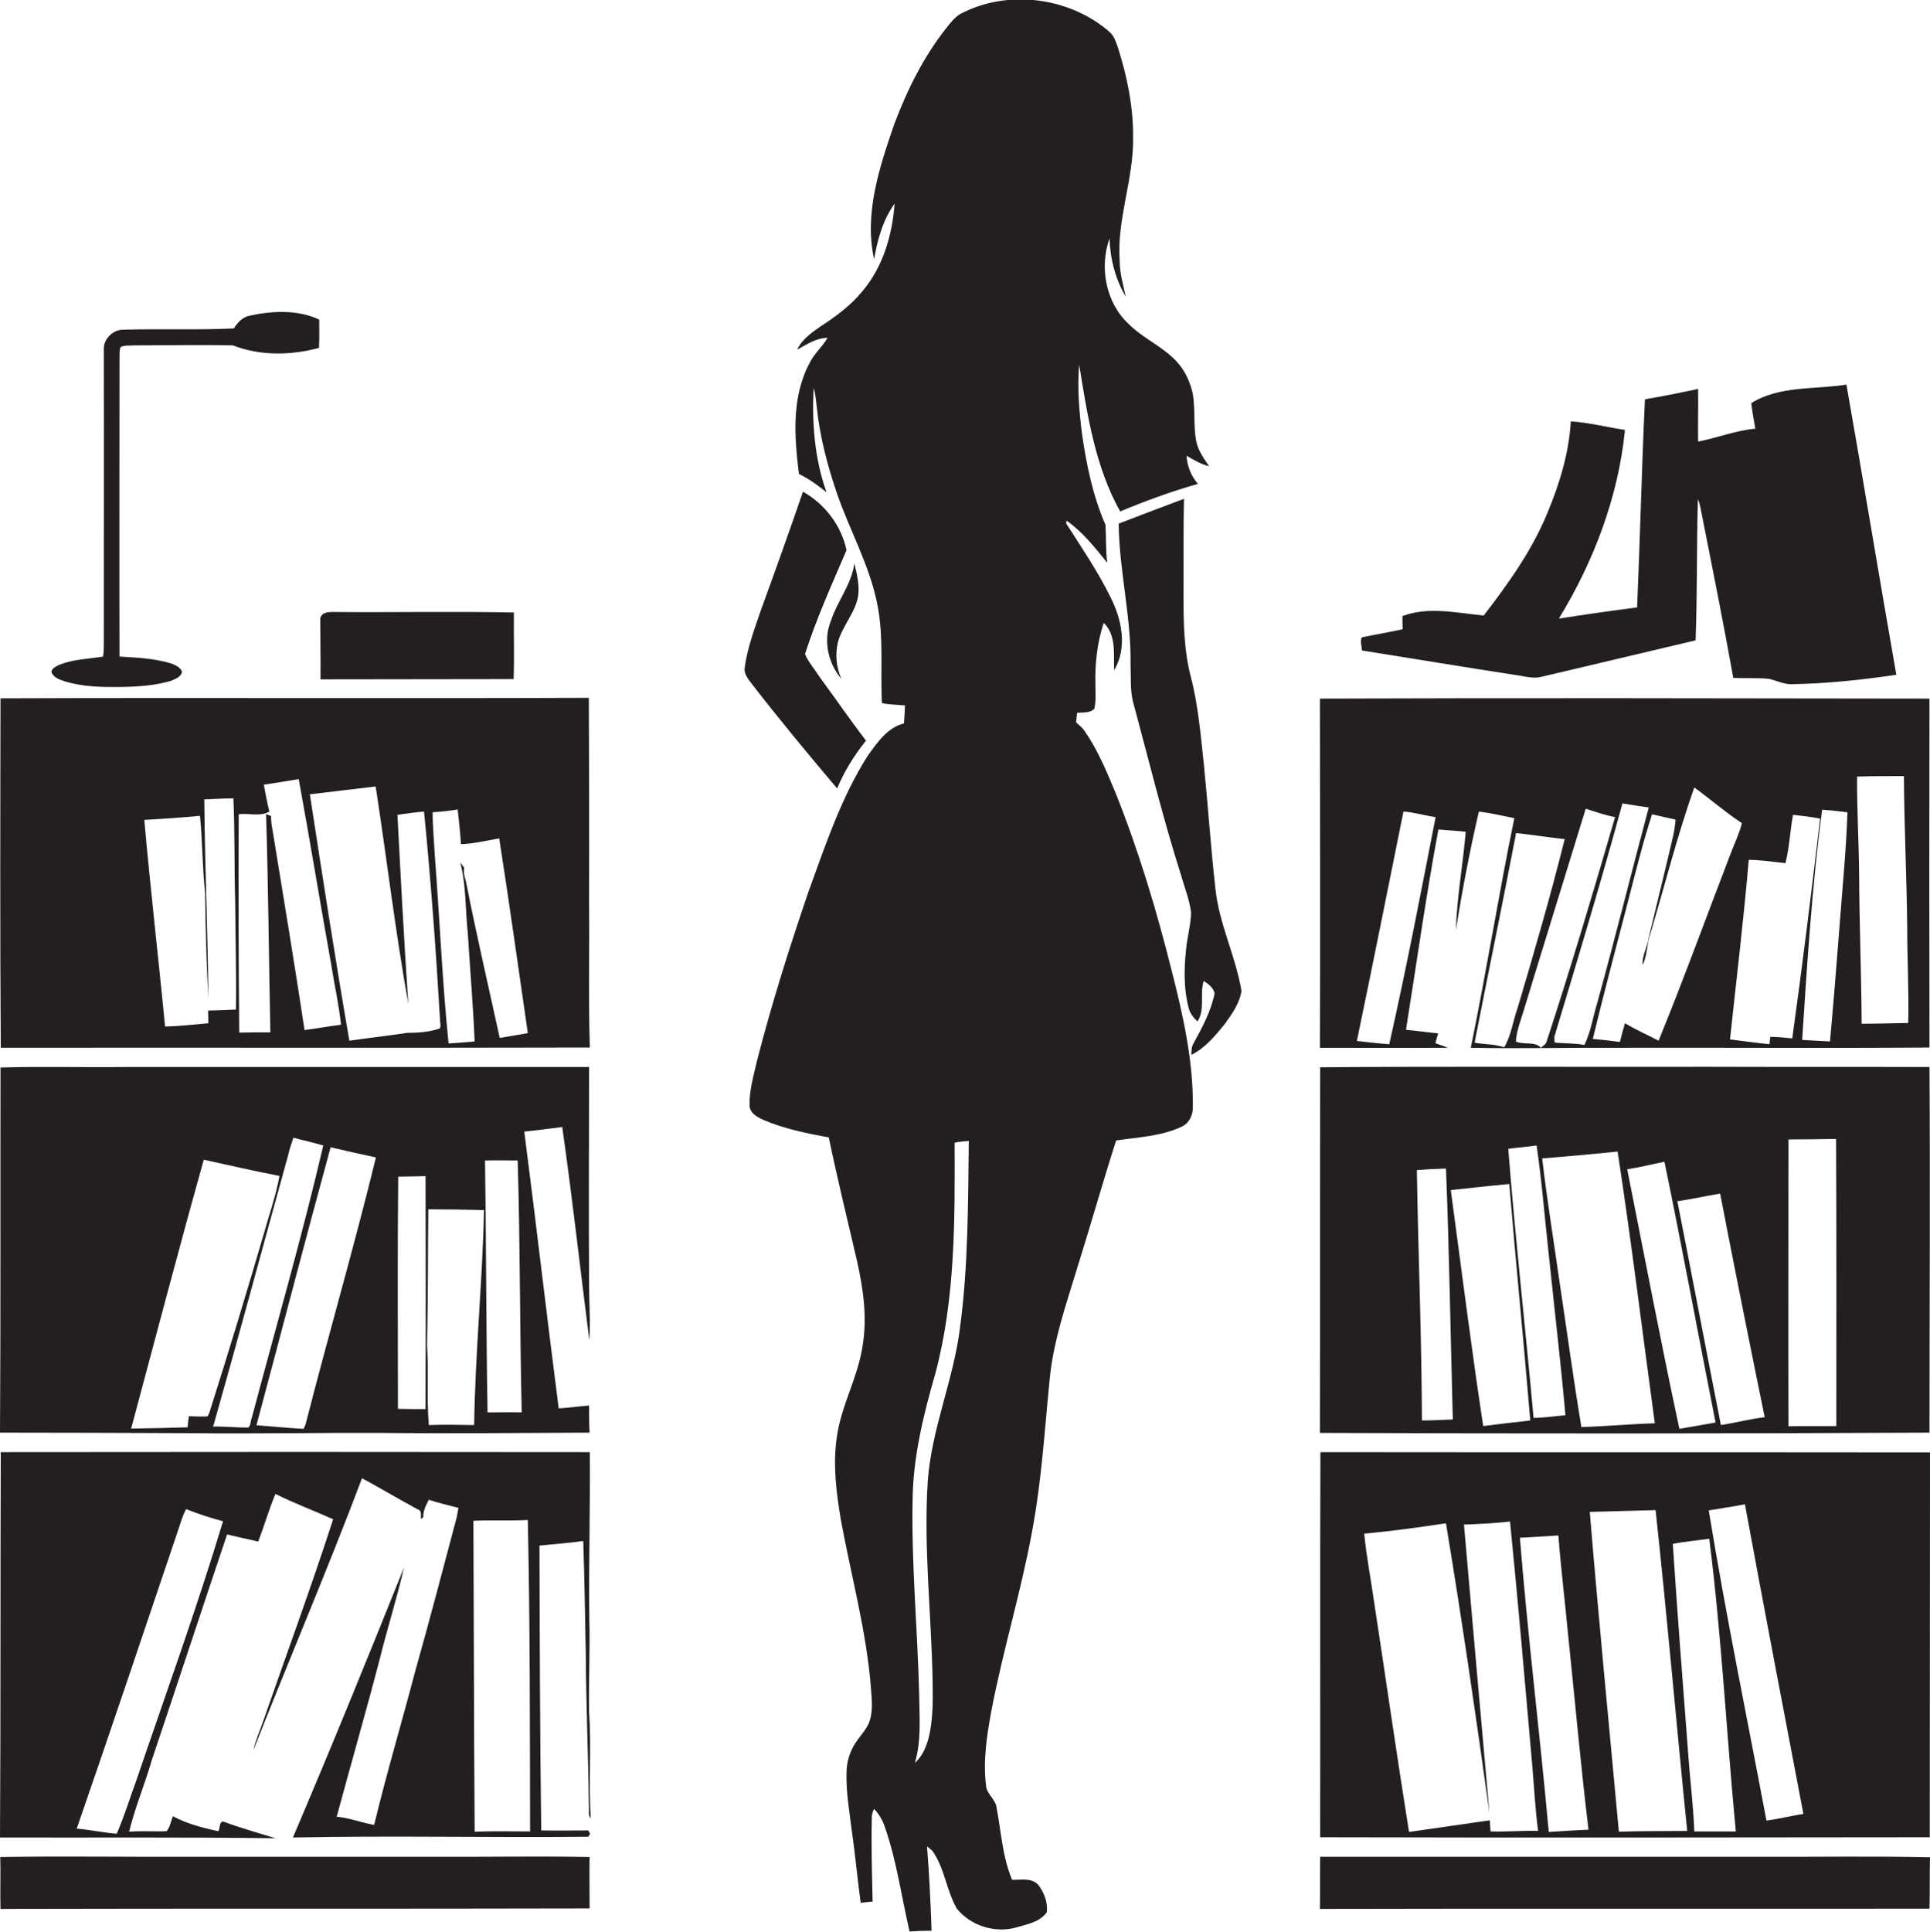 <?xml version="1.0" encoding="utf-8"?>
<!-- Generator: Adobe Illustrator 19.2.0, SVG Export Plug-In . SVG Version: 6.00 Build 0)  -->
<svg version="1.1" id="Layer_1" xmlns="http://www.w3.org/2000/svg" xmlns:xlink="http://www.w3.org/1999/xlink" x="0px" y="0px"
	 viewBox="0 0 762.4 763" enable-background="new 0 0 762.4 763" xml:space="preserve">
<g>
	<path fill="#231F20" d="M440.7,313.2c-3.5-8.4-7-16.9-12.2-24.4c-0.9-1.4-2.2-2.4-3.4-3.5c0.1-1.3,0.2-2.5,0.4-3.8
		c2.2-0.2,5.1,0.2,6.8-1.6c0.7-3.2,0.4-6.4,0.4-9.6c-0.2-8.2,0.7-16.5,3.3-24.3c5,4.8,3.9,12.4,4.1,18.7c5.4-9,3-20.2-1.5-29
		c-5-10.1-11.3-19.4-17.4-28.9c0-0.3,0.1-0.9,0.1-1.2c6.4,4.5,11.3,10.7,16.1,16.7c-0.7-5-0.4-10-0.7-15c-5-11.4-7.5-23.7-9.3-36
		c-1.1-9-1.9-18.2-1.1-27.3c3.2,19.8,6.3,40.3,16.2,58c10-4.2,20.2-7.9,30.7-10.9c-2.7-3.1-4.2-7-4.5-11.1c2.9,1.6,5.7,3.4,8.9,4.1
		c-2.1-3.1-4.4-6.3-5.1-10c-1.1-6.1-0.3-12.4-1.3-18.5c-1-4.6-3-9.1-6.2-12.6c-5.5-6.1-13.3-9.2-19.1-15
		c-9.1-8.4-11.7-22.4-7.6-33.9c0.2,8.1,2.3,16.1,6.4,23.1c-1-4.7-2.4-9.3-2.4-14.1c-1.2-16.6,5.6-32.4,5.3-48.9
		c0.1-11.9-2.3-23.8-5.9-35.1c-0.8-2.3-1.5-4.8-3.4-6.5c-15.9-13.8-40.4-17-59.1-7c-2.2,1.4-3.8,3.5-5.4,5.5
		c-9,11.4-15.5,24.5-20.6,38.1c-5.8,16.9-11.9,35.2-7.9,53.2c1.3-7.7,3.5-15.6,8.1-22c-0.9,12.4-4.6,25.1-12.8,34.7
		c-4.5,5.5-10.3,9.8-16.3,13.7c-3.6,2.5-7.5,5.2-9.4,9.3c3.8-2.1,7.5-4.6,12-4.7c-2,3.6-5.3,6.2-7.1,10c-7.2,13.5-6,29.2-4.2,43.8
		c4,1.9,7.5,4.5,10.9,7.2c-4.7-13.1-5.8-27.3-5.1-41.2c0.8,2.6,1,5.3,1.3,8c1.2,11.3,4.1,22.3,7.7,33c5,14.8,13,28.7,16.1,44.1
		c2.7,13,1.2,26.3,1.9,39.4c3,0.6,6,0.6,9.1,0.9c-0.1,2.4-0.2,4.7-0.4,7.1c-6.5,1.6-10.5,7.5-14.2,12.6
		c-10.6,16.6-16.8,35.4-23.5,53.8c-7.5,21.9-14.5,44.1-20.3,66.6c-1.3,5.8-3.1,11.6-3,17.6c-0.1,3.2,3,4.9,5.5,6
		c8.2,3.5,17.1,5.3,25.8,6.9c3.4,16.4,7.4,32.7,11.2,49c2.4,10.8,4,22,2.2,33c-1.8,12.8-8.7,24.1-10.3,36.9
		c-1.5,10.8-0.1,21.6,1.7,32.3c4.1,22.3,10.2,44.2,11.9,66.9c0.3,4,0.7,8-0.4,11.9c-1,3.5-3.8,6.1-5.8,9.2
		c-2.3,3.5-3.5,7.7-3.5,11.9c-0.2,7.7,1.2,15.3,2.1,22.9c1.4,9.4,2.2,18.9,3.5,28.3c1.6-0.2,3.1-0.4,4.7-0.5
		c-0.2-11-0.6-21.9-0.3-32.9c-0.1-1.3,0.3-2.6,0.9-3.7c1.9,2,3.3,4.4,4.2,7c4.7,13.4,6.6,27.6,9.8,41.4c2.9-0.2,5.8-0.3,8.7-0.3
		c-0.4-11.1-0.9-22.2-1.8-33.3c0.5,0.4,1.5,1.2,2,1.6c5,6.9,5.6,15.8,9.8,23c5.4,6.8,15.4,9.9,23.8,7.3c4.2-1.2,9.1-2.1,11.7-5.9
		c0.5-3.7-1-7.6-3.2-10.6c-2.6-3.2-7-2.1-10.5-2.2c-3.8-9-4.3-18.8-6.1-28.3c-0.3-3.5-4-5.5-4.2-9c-1.2-9.7,0.3-19.4,2-28.8
		c4.5-23.9,11.7-47.1,16.1-71c3.8-19.8,5-40,7-60.1c1.4-15.5,6.6-30.2,11.1-45c5.2-16.6,9.9-33.3,15.2-49.8
		c8.6-1.3,17.7-1.6,25.8-5.4c3-1.3,4.6-4.6,4.5-7.8c0.2-18.3-3.9-36.4-8.4-54C456.9,359.6,449.8,336,440.7,313.2z M379.2,524.6
		c-2.6,20.5-11.2,39.7-12.7,60.3c-1.7,26.2,1.4,52.3,1.9,78.5c0.1,7.7,0.3,15.5-1.6,23.1c-1,3.6-2.5,7.2-5.4,9.7
		c2.6-8.7,1.8-17.8,1.7-26.8c-0.6-25.7-3.1-51.3-2.6-77c0.2-17.1,4.3-33.7,9-50c7.9-29.6,7.7-60.6,7.6-91.1c1.8-0.5,3.8-0.5,5.6-0.7
		C382.4,475.3,382.5,500.1,379.2,524.6z"/>
	<path fill="#231F20" d="M25.3,269c7.3,2.3,15,2.4,22.5,2.3c6.6-0.1,13.3-0.5,19.7-2.4c1.7-0.7,4-1.5,4.4-3.6
		c-0.7-1.9-2.9-2.8-4.7-3.4c-6.5-1.9-13.3-2.2-20-2.6c-0.1-39,0-77.9,0-116.9c0.1-1.8-0.2-3.7,0.4-5.3c1.6-0.9,3.6-0.5,5.3-0.7
		c13,0,26.1-0.3,39.1,0c10.8,4.2,22.9,4,34,1c0.2-3.7,0.1-7.5,0.1-11.2c-8.4-3.9-18.3-3.5-27.2-1.6c-2.9,0.5-5,2.6-6.5,5.1
		c-14.5,0.7-29.1,0.1-43.6,0.5c-4.2-0.1-8.1,3.8-7.8,8c0.1,38.7,0,77.3,0,116c0,1.7,0,3.4-0.3,5.1c-5.9,1-12,1-17.6,3.4
		c-1.1,0.6-2.5,1.2-2.8,2.6C21,267.6,23.4,268.3,25.3,269z"/>
	<path fill="#231F20" d="M598.8,266.6c3.3,0.4,6.7,1.6,10.1,0.7c20.3-4.8,40.6-9.6,60.9-14.4c0.7-18.5,0.4-37.1,0.9-55.7
		c0.9,1.8,1.1,3.8,1.5,5.7c4.3,21.6,8.6,43.2,12.5,64.8c4.7,0.3,9.4-0.1,14.1,0.4c3,0.7,5.9,2.2,9,2.1c13.8-0.2,27.6-1.7,41.3-3.7
		c-6.7-38.2-13-76.5-19.7-114.6c-12.6,2-26.3,0.3-37.6,7.3c0.4,3.4,1,6.7,1.6,10.1c-7.7,0.7-15,3.6-22.6,5.1
		c-0.1-6.9,0.1-13.8,0-20.8c-7,1.5-14,2.9-21,4.1c-1.3,27.4-1.9,54.8-3.1,82.2c-10.3,1.3-20.6,2.8-30.9,4.4
		c13.8-22.6,23.5-48.1,26.1-74.5c-7.1-1.1-14.2-2.9-21.4-3.4c-0.7,12.5-4.4,24.6-9.2,36.1c-6.1,14.9-15.5,28-25.2,40.6
		c-10.6-1-21.7-3.7-32.1,0.2c0,1.7,0,3.5,0.1,5.2c-5.4,1.2-10.8,2.1-16.1,3.2c-0.9,1.5,0,3.5,0,5.2
		C558.2,260.1,578.5,263.5,598.8,266.6z"/>
	<path fill="#231F20" d="M330.7,311.4c2.8-6.8,6.8-13.2,11.4-18.9c-6.3-8.2-12.2-16.8-18.3-25.1c-1.9-3-4.4-5.8-5.8-9.1
		c4.5-14,10.6-27.5,16.4-41c-2-9.7-8.6-18.3-17.2-23.1c-5.4,15.7-11,31.4-16.7,47c-2.5,7.3-5.2,14.6-6.3,22.3
		c-0.5,2.6,1.4,4.7,2.8,6.6C307.9,284.2,319.2,297.8,330.7,311.4z"/>
	<path fill="#231F20" d="M475.6,302.3c-1.3-11.7-2.2-23.5-5.2-35c-2.8-10.7-2.9-21.9-2.9-32.9c0.1-12.5-0.1-25,0.2-37.4
		c-8.6,3.2-17.2,6.5-25.8,9.8c0.2,18.6,5,36.9,4.7,55.6c0.2,4.8-0.2,9.8,0.9,14.5c6.2,22.9,11.8,46,19,68.6c1.4,5,3.4,9.8,4,14.9
		c-0.1,5-1.6,9.9-2,14.9c-0.8,7.5-0.9,15.2,1,22.6c0.5,2.2,1.9,4,3.5,5.5c3.2-4.6,0.8-10.8,2.5-16c1.8,1.2,3.8,2.6,4.3,4.9
		c-1.4,7-4.9,13.5-8.3,19.7c-0.9,1.4-0.8,3.1-0.9,4.6c5.5-2.7,9.5-7.6,13.3-12.3c2.8-3.9,5.8-8.1,6.5-13
		c-2.3-13.8-8.9-26.5-10.3-40.5C478.3,334.7,477.2,318.5,475.6,302.3z"/>
	<path fill="#231F20" d="M339,235.3c0.6-4.3-0.5-8.6-1.5-12.8c-1.1,8.3-6.8,15-9.3,22.8c-3.1,7.6-1.1,16.7,4.2,22.8
		c-2.1-4.5-2.5-9.7-1.4-14.5C332.8,247.1,337.9,242,339,235.3z"/>
	<path fill="#231F20" d="M126.6,268.3c25.4,0,50.9-0.1,76.3-0.1c0.3-8.8,0-17.5,0.1-26.3c-23.4-0.5-46.9,0-70.3-0.2
		c-2.2,0-5.5-0.3-6.2,2.5C126.5,252.3,126.7,260.3,126.6,268.3z"/>
	<path fill="#231F20" d="M233,413.7c-0.6-19.1-0.1-38.2-0.3-57.3c0.1-26.9,0-53.8-0.1-80.8c-77.5,0.3-155-0.1-232.4,0.2
		c-0.1,46-0.2,92,0.1,138C77.8,413.7,155.4,413.9,233,413.7z M180.8,319.7c0.5,4.5,1,9.1,1.3,13.7c5.1-0.2,10.1-1.4,15.1-2.3
		c4,25.6,7.6,51.3,11.3,76.9c-3.7,0.7-7.4,1.3-11.1,1.9c-4.4-20.2-9.1-40.3-13.1-60.6c-0.3-2.2-1.5-4.3-0.9-6.5
		c-0.5-0.8-1.1-1.5-1.6-2.2c2.4,9.1,2,18.7,3,28c0.9,14.3,2.1,28.5,2.7,42.7c-3.4,0.3-6.9,0.6-10.3,0.8c-2.5-24.5-3.5-49.1-5.4-73.7
		c-0.3-5.9-0.9-11.7-0.9-17.6C174.2,320.6,177.5,320.2,180.8,319.7z M148.4,310.6c4.4,28.6,7.8,57.4,12.9,85.9
		c-1.7-24.9-3-49.8-4.3-74.7c3.5-0.5,7-1,10.5-1.3c2.7,27.2,4.7,54.6,6.3,81.9c-0.1,1.2,0.6,2.6-0.1,3.8c-4.1,1.4-8.6,1.7-12.9,1.7
		c-7.6,1.2-15.2,2-22.8,3.1c-5.6-32.4-10.6-64.8-15.6-97.3C131.1,312.7,139.7,311.6,148.4,310.6z M94.3,321.6
		c4-0.6,8.5,1.1,12.1-1.1c-0.9-3.5-1.5-7-2.2-10.6c4.6-0.7,9.2-1.4,13.8-2.2c4.5,24.5,8.5,49.1,12.9,73.6c1.2,7.8,3,15.5,3.8,23.4
		c-4.8,0.6-9.6,1.5-14.4,2.1c-3.9-25.9-8.2-51.7-12.4-77.5c-0.4-2.3-0.9-4.6-0.8-7c-0.5-0.2-1.5-0.6-2-0.8
		c0.9,28.7,1.1,57.4,1.7,86.2c-4.1,0-8.2,0-12.3,0.1C94.2,379.1,94.2,350.4,94.3,321.6z M79,322.2c1,10.1,0.9,20.2,2,30.2
		c0.2,14,0.5,28,1.3,42c-0.2-26.2-1.4-52.4-1.6-78.7c3.8-0.1,7.6-0.4,11.5-0.4c0.6,13.7,0.3,27.4,0.7,41.1
		c0.1,14.1,0.5,28.2,0.3,42.3c-3.7,0.2-7.3,0.3-11,0.4c0,1.7,0.1,3.3,0.1,5c-5.7,0.5-11.4,1.2-17.1,1.3c-2.6-27.2-5.8-54.3-8.2-81.6
		C64.4,323.4,71.7,322.9,79,322.2z"/>
	<path fill="#231F20" d="M571.9,413.8c-1.6-0.7-3.3-1.2-4.9-1.8c0.4-1.3,0.7-2.6,1.1-3.9c-4.3-0.4-8.5-1-12.7-1.4
		c4.2-26.4,7.9-52.8,12.8-79.1c3.6,0.3,7.2,0.5,10.8,0.9c-1.1,13-3.5,25.9-3.9,38.9c2.5-15.7,5.5-31.4,9.1-46.9
		c4.7,0.6,9.3,1.7,14,2.6c-6.2,30.2-11,60.5-17.2,90.7c19.6,0.4,39.2-0.1,58.7,0c40.9-0.1,81.7,0.2,122.5-0.1
		c-0.1-45.9-0.1-91.9,0-137.8c-80.3-0.1-160.6-0.3-240.8,0c0,46,0.2,92,0,137.9C538.2,413.8,555.1,413.9,571.9,413.8z M733.6,306.7
		c6.1-0.2,12.3-0.2,18.5-0.2c0.1,19.9,1.1,39.9,1.3,59.8c0,12.5,0.7,25.1,0.4,37.7c-6.1,0.1-12.3,0.3-18.4,0.3
		c-0.1-19.6-0.9-39.3-1-58.9C734.3,332.5,733.5,319.6,733.6,306.7z M729.8,320.8c-0.5,14.9-2,29.8-3.1,44.6
		c-1.2,15.3-2.4,30.6-3.8,45.9c-3.7-0.2-7.3-0.4-11-0.6c2-30.4,3.9-60.7,7.9-90.9C723.3,320,726.5,320.4,729.8,320.8z M705.3,340.9
		c1.6-6.3,1.8-12.7,3-19.1c3.6,0.4,7.1,0.8,10.7,1.5c-3.4,29-7,57.9-11,86.8c-2.9-0.3-5.8-0.6-8.7-0.6c-0.1,0.7-0.2,2.2-0.3,2.9
		c-5.2-0.5-10.4-1.3-15.6-1.9c2.5-23.6,5.4-47.2,7.4-70.9C695.7,339.6,700.5,340.4,705.3,340.9z M661.9,323.7
		c-0.2,2.2-0.5,4.5-1,6.6c-3.1,13.4-6.4,26.7-9.6,40c-0.5,3.7-2.7,7-2.4,10.8c1.9-3.9,1.6-8.4,3.1-12.5
		c5.7-19.2,10.6-38.7,17.3-57.6c6.3,4.6,12.3,9.8,18.8,14.1c-1,4.1-2.9,7.9-4.4,11.9c-9.5,24.7-18.5,49.5-28.5,74
		c-4.4-2.3-9-4.3-13.3-6.9c-0.7,2.5-1.4,4.9-2,7.4c-3.6-0.5-7.2-0.9-10.7-1.2c4.3-17.8,9-35.4,13.6-53.1c3.1-11.9,6-23.9,9.8-35.6
		C655.8,322.3,658.8,323,661.9,323.7z M651.3,318.9c-6.8,25.6-13.2,51.2-20.2,76.7c-1.8,5.7-2.6,11.7-5.2,17.1
		c-3.9-0.8-7.9-0.5-11.8-1c0-0.5-0.1-1.7-0.1-2.2c9.2-30.6,18.5-61.3,26.9-92.2C644.3,317.9,647.8,318.4,651.3,318.9z M638,322.7
		c-8.6,29.6-17.4,59.2-27,88.5c-0.3,1.3-1.5,1.8-2.3,2.6c-2.3-2.7-6.8-1-9.9-2.5c0.3-4.2,1.9-8.2,3.1-12.2
		c8.1-26.6,16.4-53.2,24.5-79.7C630.3,320.6,634.1,322,638,322.7z M618.1,331.4c-5.6,22.5-12.1,44.8-18.7,67
		c-1.8,5-2.4,10.5-5.2,15.2c-3.8-1.3-7.8-1.1-11.7-1.8c5.4-27.6,11.1-55.1,16.4-82.8C605.3,329.7,611.7,330.7,618.1,331.4z
		 M554.4,320.5c4.3,0.3,8.4,1.6,12.7,2.2c-5.8,29.9-11.6,59.9-18.3,89.7c-4.3-0.3-8.5-0.8-12.8-1.3
		C542.3,380.9,548.3,350.7,554.4,320.5z"/>
	<path fill="#231F20" d="M150.9,565.9c27.4,0.3,54.7,0,82-0.1c-0.2-3.6-0.2-7.1-0.2-10.7c-4,0.3-8,0.9-12,1.1
		c-4.7-36.4-8.9-72.9-13.6-109.3c5-0.5,10-1.2,15-1.8c4,28,7.1,56.1,10.7,84.2c0.5-7.3-0.1-14.5-0.1-21.8c-0.2-28.7,0-57.4,0-86.1
		c-61.3,0-122.6,0-183.9,0c-16.2,0.2-32.4-0.3-48.6,0.2C0.1,469.6,0.3,517.7,0,565.8c24.9,0,49.9,0.1,74.8,0.2
		C100.2,566.3,125.5,565.8,150.9,565.9z M204.5,458.3c1,33.1,0.8,66.3,1.6,99.5c-4.5-0.1-9,0-13.5,0c-0.6-33.2-0.5-66.4-1-99.5
		C196,458.2,200.3,458.3,204.5,458.3z M169.2,477.6c7.3,0,14.6,0.1,22,0.3c-0.6,28.3-3.5,56.6-3.9,84.9c-6-0.1-11.9-0.2-17.9,0
		c-0.9-10.4,0-20.9-0.7-31.4C169.1,513.5,169,495.5,169.2,477.6z M157.3,464.7c3.6-0.1,7.2-0.1,10.8-0.2c0.1,30.7,0.1,61.3,0,92
		c-3.6,0-7.3,0-10.9-0.1C157.2,525.8,157,495.2,157.3,464.7z M148.5,457.1C140,492,129.9,526.6,121,561.4c-0.2,1-0.6,2-1.1,2.9
		c-6.2-0.3-12.4-1-18.6-1.4c9.8-36.6,19.3-73.3,29.3-109.8C136.5,454.5,142.5,455.8,148.5,457.1z M115.9,449.3
		c3.9,1.1,7.9,1.9,11.8,3.1c-8.4,36-18.7,71.6-28.2,107.4c-0.6,1.3-0.3,3.2-1.5,4c-4.6,0-9.2-0.5-13.8-0.4
		c10.1-35.6,19.7-71.4,29.6-107.1C114.3,454,115.1,451.7,115.9,449.3z M74.1,563.7c-7.4,0.2-14.8,0.4-22.3,0.5
		c9.5-35.4,18.8-70.9,28.7-106.2c10,2.2,19.9,4.5,29.9,6.4c-1.4,7.8-4.1,15.3-6.2,22.9c-6.7,22.9-13.6,45.7-20.8,68.4
		c-0.5,1.2-0.6,2.7-1.5,3.7c-2.4,0.1-4.8,0-7.3-0.1C74.4,560.8,74.2,562.3,74.1,563.7z"/>
	<path fill="#231F20" d="M762.2,421.4c-29.1-0.1-58.3,0-87.4-0.1c-51.1,0.1-102.2-0.2-153.3,0.2c-0.1,48.1,0,96.3-0.1,144.4
		c80.3,0.3,160.6,0.3,240.8-0.1C762.2,517.6,762.5,469.5,762.2,421.4z M561.7,561c-0.1-33-1.5-66-2-98.9c3.8-0.3,7.7-0.5,11.5-0.6
		c1.3,33,1.8,66.1,2.7,99.1C569.9,560.7,565.8,561,561.7,561z M585.9,563.2c-4.7-31-8.6-62.1-12.8-93.2c7.7-0.8,15.4-1.7,23.1-2.4
		c2.6,31.1,5.7,62.2,8.3,93.4C598.3,561.7,592.1,562.4,585.9,563.2z M605.8,560c-3.2-35.5-7.2-70.8-10-106.3
		c3.7-0.5,7.5-0.8,11.2-1.3c2.1,14.3,3.2,28.6,4.8,43c2.2,21.2,4.7,42.3,6.6,63.5C614.3,559.3,610.1,559.9,605.8,560z M624.7,563.6
		c-3.2-19-5.7-38-8.6-57c-2.3-16.4-5-32.7-6.9-49.1c10-0.8,19.9-1.7,29.8-2.7c5.5,35.7,9.8,71.5,14.7,107.3
		C644,562.4,634.3,563.3,624.7,563.6z M663.4,564.3c-7.3-34.1-13.8-68.3-20.6-102.5c4.9-0.8,9.8-2,14.7-3
		c7.1,34.3,13.4,68.7,20.2,103C673,562.6,668.2,563.5,663.4,564.3z M679.8,562.8c-5.8-29.5-11.4-59-17.2-88.4
		c5.7-0.8,11.3-2.1,16.9-3c5.7,29.5,11.6,58.9,17.6,88.3C691.3,560.4,685.6,561.9,679.8,562.8z M706.5,563.3
		c-0.1-37.8,0-75.5,0-113.3c6.3,0,12.5-0.1,18.8-0.2c0.2,37.8,0.1,75.6,0.1,113.4C719.1,563.3,712.8,563.1,706.5,563.3z"/>
	<path fill="#231F20" d="M233.4,718.2c-1-13.9,0.3-27.9-0.7-41.8c-0.2-12.3,0.4-24.6,0.1-37c-0.3-22,0.4-43.9,0.2-65.9
		c-77.6-0.1-155.1-0.1-232.7,0C0.1,624.3,0.3,675,0,725.7c36.3,0.1,72.6-0.2,108.9,0.3c-6.8-2.1-13.7-4-20.4-6.5
		c-1.9-0.6-1.6,2.6-2.2,3.7c-6.2-1.3-12.4-2.9-18-5.9c-0.8,1.9-1.1,4.3-2.5,5.9c-4.9,0.2-9.8-0.2-14.8,0.2
		c2.3-9.5,6.2-18.7,8.9-28.1c10-29.7,19.8-59.6,29.8-89.3c4.1,1,8.2,1.9,12.3,2.8c2.4-6.2,4.2-12.6,6.8-18.8
		c7.4,3.7,15.2,6.6,22.8,10c-8.7,26.9-18.5,53.5-27.8,80.2c-1.3,3.7-2.9,7.2-3.7,11c14.1-35.9,29.3-71.3,42.9-107.4
		c7.4,4,14.6,8.3,22,12.3c1.8,0.4,1.1,2.5,1.3,3.8c0.2-0.2,0.7-0.5,0.9-0.7c-0.1-2.5,1.1-4.8,2.2-6.9c3.8,1.3,7.8,2.2,11.7,3.2
		c-0.2,1.3-0.5,2.5-0.7,3.8c-5.4,20.3-10.7,40.6-16.4,60.8c-5.3,20.2-11.3,40.3-16.2,60.6c-5-0.8-9.7-2.8-14.8-3.2
		c5.6-20.8,11.6-41.5,17-62.3c3-12.1,6.8-24,9.6-36.2c-14.3,35.7-28.8,71.3-43.9,106.7c38.9-0.8,77.8,0.1,116.7-0.3l0.7-1.2
		l-0.7-1.3c-6.2,0-12.4,0.1-18.6,0c-0.5-37.5-0.6-75-0.7-112.5c5.8-0.6,11.6-1,17.3-1.8c0.5,14.8,0.7,29.6,1,44.5
		c0.1,20,1,40,1.2,59.9C232.8,714.9,232.2,716.8,233.4,718.2z M53.8,703.3c-2.6,7-4.7,14.1-7.7,20.9c-5.3-0.4-10.5-1.6-15.8-2
		c13.7-39.6,27-79.2,40.4-118.9c0.8-2.5,1.6-5,2.8-7.3c4.8,1.9,9.7,3.5,14.6,4.8C77.7,635.3,65.4,669.2,53.8,703.3z M187.5,723.4
		c-0.3-40.9-0.3-81.9-0.5-122.8c7.2-0.3,14.3,0.1,21.5-0.3c0.9,41,0.8,82,0.9,123C202.1,723.3,194.8,723.1,187.5,723.4z"/>
	<path fill="#231F20" d="M762.3,725.6c0-50.7,0.1-101.4,0.1-152c-80.3-0.1-160.5,0-240.8-0.1c-0.2,50.7,0,101.4-0.1,152.1
		C601.7,725.8,682,725.7,762.3,725.6z M689.3,594.1c7.5,40.8,15.3,81.5,23.1,122.3c-4.9,0.7-9.7,2-14.6,2.6
		c-7.7-40.8-16.1-81.5-22.8-122.5C679.8,595.7,684.6,595,689.3,594.1z M675.2,607.7c4.9,38.4,6.8,77.1,10.5,115.6
		c-5.5,0-10.9,0-16.4,0c-0.4-10.6-1.8-21.2-2.5-31.8c-2.1-27.3-4.2-54.5-6-81.8C665.6,608.8,670.4,608.4,675.2,607.7z M654,596.4
		c4.6,42.2,8.2,84.5,12.5,126.7c-9,0.1-18,0-27,0.3c-3.9-42.1-8-84.2-11.5-126.3C636.7,596.9,645.3,596.6,654,596.4z M615.6,606.4
		c1,13,2.6,25.9,3.8,38.8c2.7,25.8,5,51.7,8.1,77.4c-5.3,0.2-10.5,0.6-15.7,0.9c-3.5-38.8-8.3-77.4-11.4-116.2
		C605.4,607.1,610.5,606.7,615.6,606.4z M571.2,601.6c6.3,38.1,11.9,76.4,17.2,114.7c-3.4-38.1-6.8-76.1-10.1-114.2
		c6.1-0.2,12.1-0.5,18.2-1.2c3.2,31.8,5.9,63.6,8.7,95.4c0.8,8.9,1.2,17.9,2.4,26.8c-6.3-0.2-12.5,0.4-18.8,0.2
		c-0.1-1.5-0.2-2.9-0.3-4.4c-10.6,1.5-21.2,3.1-31.9,4.6c-4.8-30-9.1-60.1-13.7-90.2c-1.3-9.2-3.1-18.4-4-27.6
		C549.7,604.7,560.5,603.2,571.2,601.6z"/>
	<path fill="#231F20" d="M173.7,733.3c-33.3,0-66.6,0-99.9,0c-24.6,0.1-49.2-0.3-73.7,0.1c0.2,6.8-0.1,13.6,0.1,20.5
		c77.6-0.2,155.1,0,232.7-0.2c0-6.8-0.1-13.5,0-20.3C213.2,733,193.5,733.4,173.7,733.3z"/>
	<path fill="#231F20" d="M695.8,733.3c-58.1,0-116.2,0-174.3,0c-0.1,6.8,0,13.7-0.1,20.6c80.3-0.2,160.5,0,240.8-0.1
		c0.2-6.8,0-13.5,0.2-20.3C740.3,733,718,733.4,695.8,733.3z"/>
</g>
</svg>
